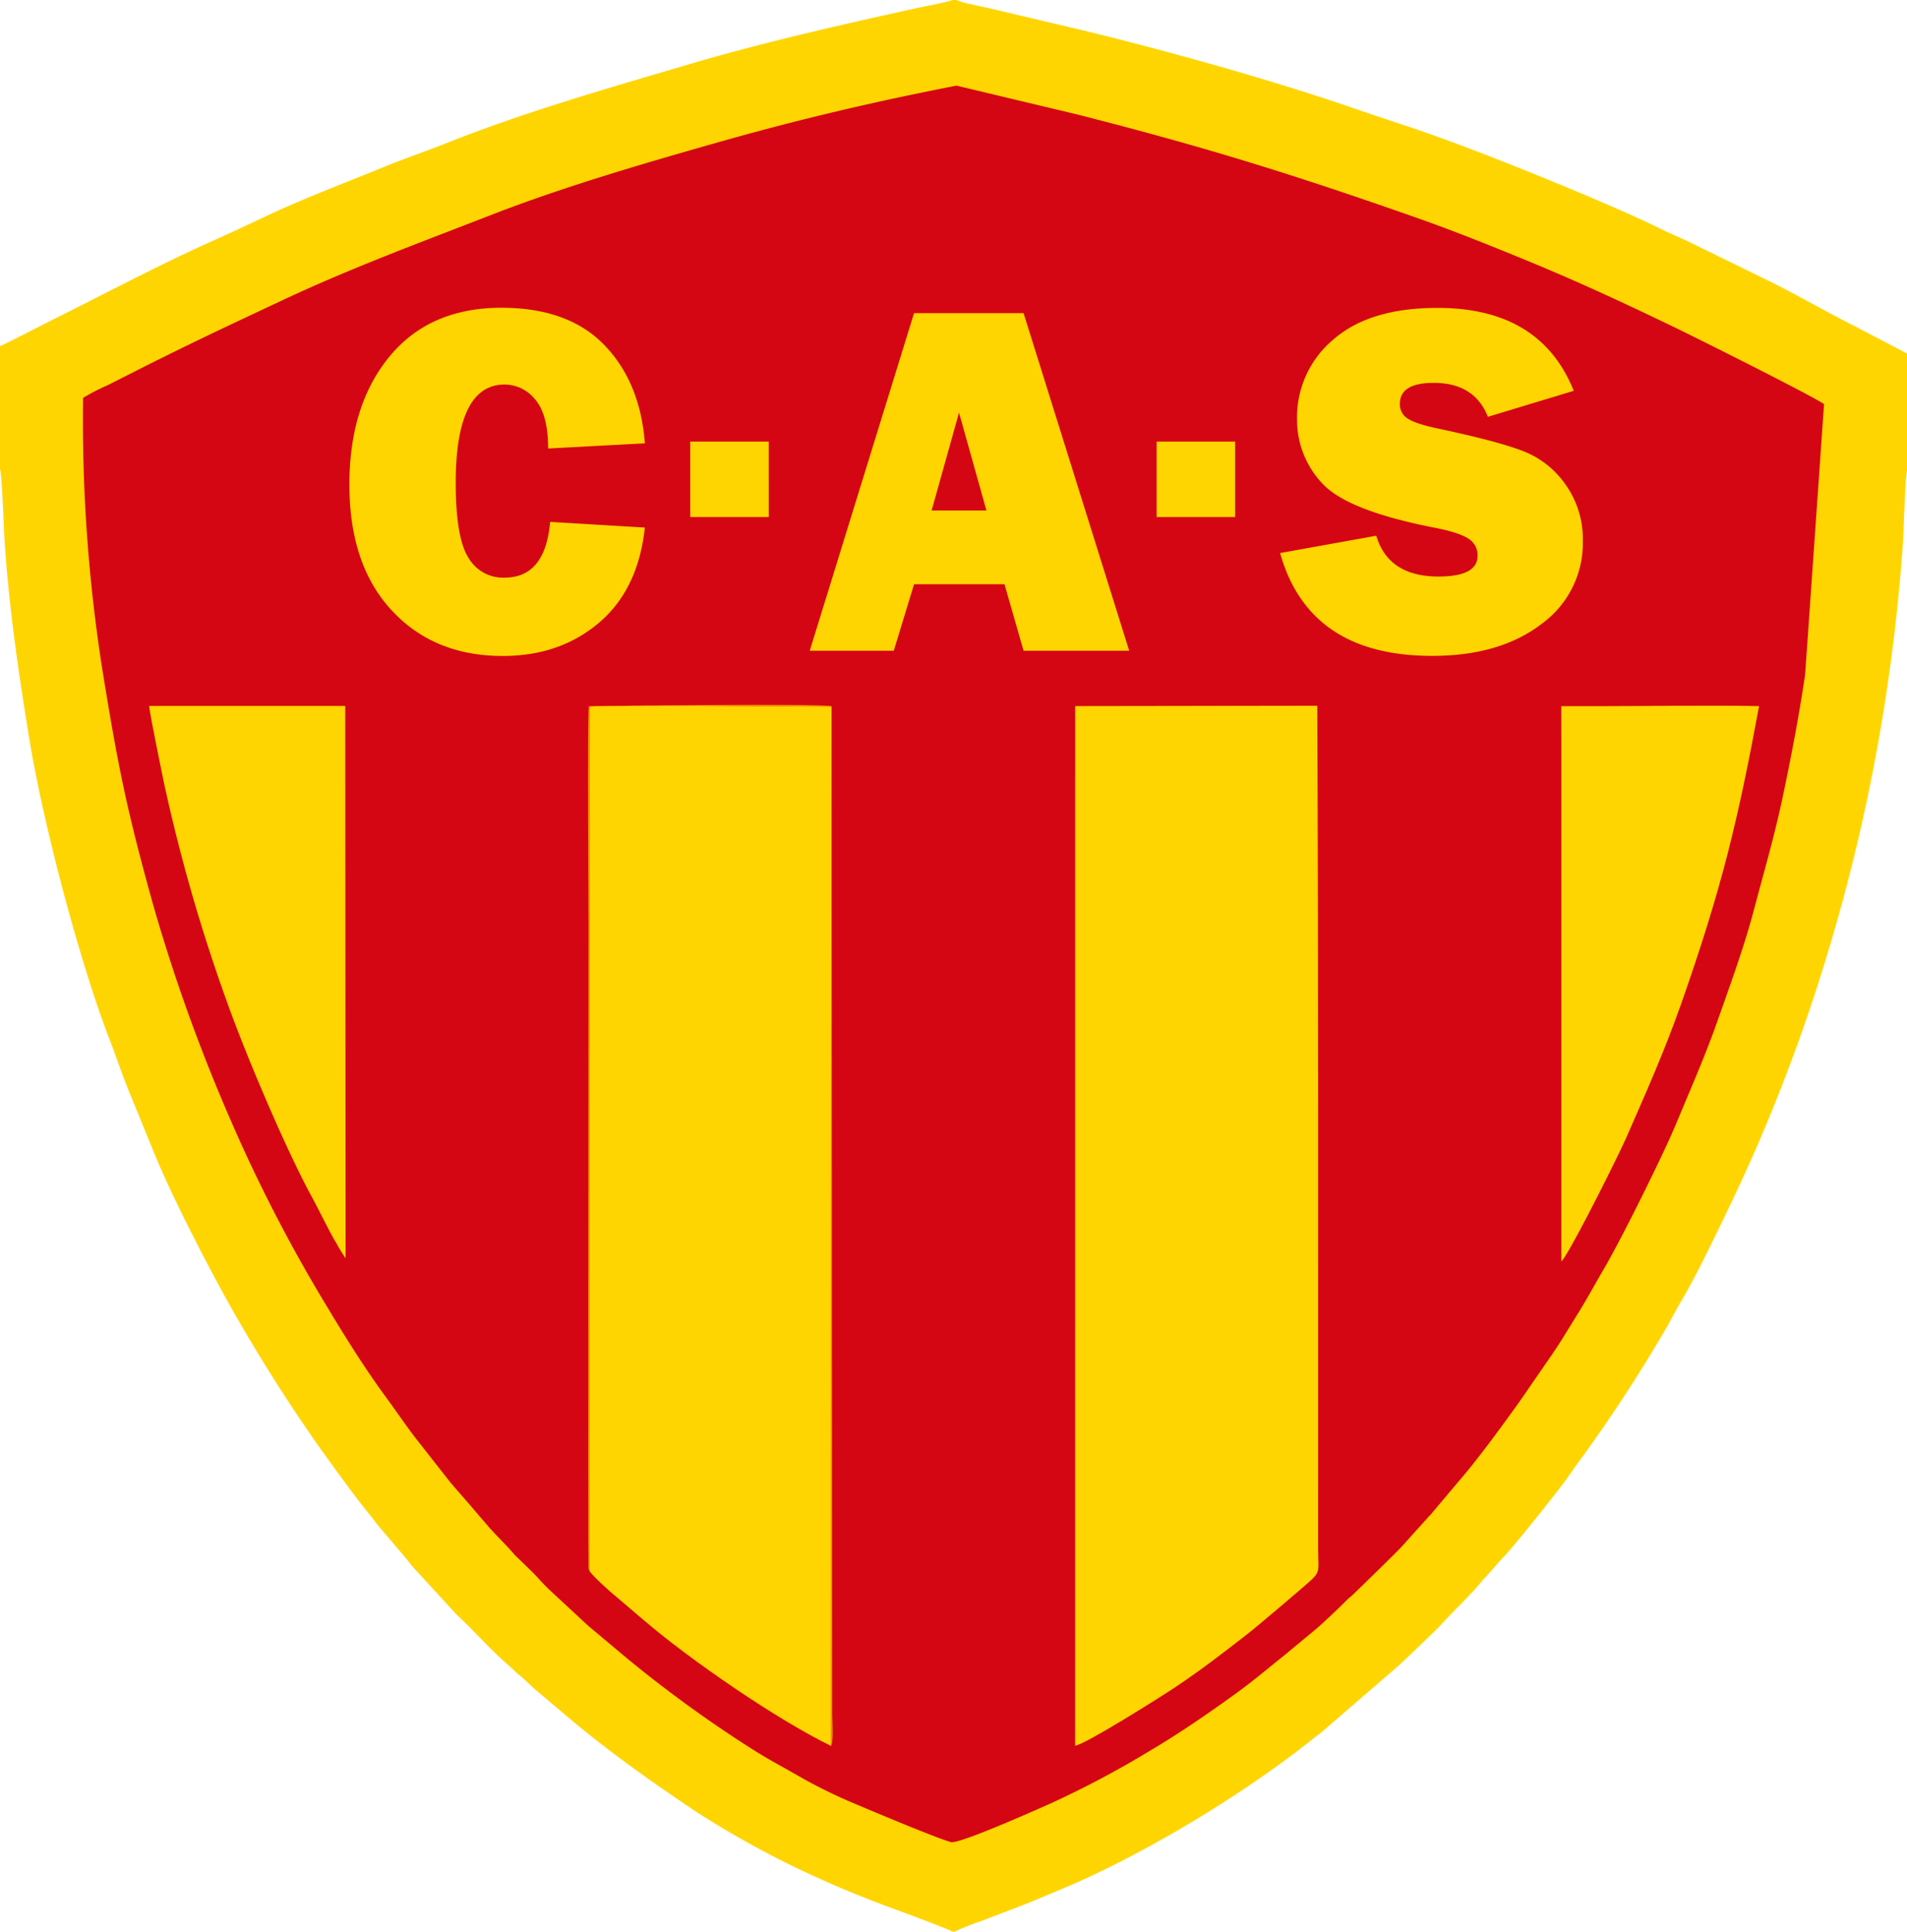 <svg xmlns="http://www.w3.org/2000/svg" viewBox="0 0 424.9 430.36"><defs><style>.cls-1{fill:#ffd500;}.cls-2{fill:#d50614;}.cls-3{fill:#f39600;}</style></defs><g id="Layer_2" data-name="Layer 2"><g id="Capa_1" data-name="Capa 1"><g id="surface1"><path class="cls-1" d="M0,77.1v27.5c.44.67.86,13.57,1,15.59,1,15.27,3.14,29.8,5.61,44.86,3,18.23,11,48.88,17.73,66.29,1.59,4.11,2.93,8.24,4.61,12.28l4.84,11.84c4.1,10.28,11.5,24.52,16.61,33.86a376.67,376.67,0,0,0,21.06,33.46c4,5.51,7.29,10.2,11.73,15.63.41.49.56.78.92,1.22,2.1,2.53,5.79,6.7,7.7,9.2l9.92,10.81c3.37,3.07,6.67,6.9,10.67,10.5l2.24,2a8,8,0,0,0,1.11,1c1.7,1.4,2.73,2.64,5.57,4.92l6.83,5.78c9.11,7.45,16.77,12.86,26.66,19.52a210.52,210.52,0,0,0,21.45,12.13,241.57,241.57,0,0,0,23.74,10c1.68.63,11.42,4.22,12.18,4.76h.54a55.91,55.91,0,0,1,6-2.39c2.05-.78,4-1.53,6-2.29,4.13-1.54,8-3.18,12-4.87,17.67-7.4,39.62-20.58,55.09-32.81l1.18-.95c.55-.45.73-.52,1.23-.91l16.87-14.57c1-.79,9.23-8.73,9.73-9.3,2.69-3,6.69-6.75,9.13-9.68a8,8,0,0,1,1-1.13l3.91-4.42C337,344.89,346,333.48,348.1,330.7c1.23-1.6,2.29-3.25,3.49-4.86a340.82,340.82,0,0,0,19.94-30.51c1.05-1.91,1.93-3.6,3.05-5.51,2-3.39,4-7.25,5.79-10.88,8.47-17.13,13.77-28.84,20.37-47A414.38,414.38,0,0,0,424,120.76c.15-2.11.5-15.27.94-15.92V78.77l-12-6.27c-5.71-2.87-12.14-6.58-17.9-9.46L376.78,54.1c-2-1-4.22-1.85-6.31-2.9-5.21-2.61-13.42-6.14-18.78-8.38C340.13,38,324.6,31.74,312.45,27.75c-4.5-1.47-9-3-13.59-4.58C280.68,17.09,261,11.61,242.28,7L220.34,1.82C218.42,1.35,214.49.7,213.12,0h-.9c-.77.4-6.14,1.41-7.38,1.68C188.05,5.36,170.4,9.36,154,14.18,135.62,19.6,116.74,25,99.47,31.88c-4.28,1.71-8.77,3.24-13.16,5C78.49,40.08,68,44.09,60.6,47.54c-4.09,1.89-8.16,3.87-12.27,5.69-12.64,5.61-24.26,11.86-36.42,17.9C9.89,72.13,1.07,76.71,0,77.1Z"/><path class="cls-2" d="M18.51,88.62a358.19,358.19,0,0,0,4.2,59.95c3.52,21.8,5.47,31.69,11.4,52.93a385,385,0,0,0,17,47.37,343.67,343.67,0,0,0,22,42.59c4,6.67,8.22,13.37,12.64,19.42,2.32,3.17,4.41,6.24,6.73,9.3l7.15,9.11c1.21,1.59,4,4.64,5.51,6.45l3.66,4.26c1.41,1.68,3.9,4,5.86,6.33l4,3.88c1.3,1.28,2,2.27,4,4.14l8.43,7.82,8.73,7.31a281,281,0,0,0,28,20.27c3.21,2.05,6.68,3.87,10.16,5.88a113.82,113.82,0,0,0,10.82,5.43c3.74,1.6,19.1,8.09,23.05,9.26,1.84.55,21-8.06,22.86-8.9a216.32,216.32,0,0,0,21.09-11.2c7-4.12,13.15-8.39,19.27-12.79,4.32-3.12,7.32-5.72,11.25-8.85l6.66-5.53c1.28-1,6-5.5,7.18-6.72.36-.36.74-.63,1.14-1s9.82-9.51,11-10.82l5.78-6.42c.36-.44.66-.64,1-1.1l5.57-6.61c4.46-5.11,10-12.72,14-18.3l6.55-9.5c2.25-3.18,4.23-6.57,6.33-9.92s3.86-6.68,5.9-10.13c4-6.84,13.23-25.49,16.05-32.27,3.13-7.54,6.4-14.91,9.2-22.87,2.74-7.79,5.82-16.14,8-24.3,2.23-8.46,4.66-16.73,6.52-25.54,1.91-9.06,3.63-18,5-27.28L406.42,90c-3.79-2.43-28.14-14.58-32.6-16.74-11.52-5.57-22.24-10.56-34.15-15.44-7.8-3.2-15.75-6.4-23.89-9.26-27.87-9.79-47.46-15.87-75.9-23.1l-26.77-6.39c-18.54,3.63-35,7.48-53.25,12.67-16.84,4.77-34.18,9.86-50.08,16C93.7,54,78,59.78,62.86,66.91,50.83,72.55,41.32,77,29.52,83L24,85.79A47.26,47.26,0,0,0,18.51,88.62Z"/><path class="cls-1" d="M239.55,388.85c2.48-.38,19.82-11.36,22.48-13.15,5.61-3.77,10.19-7.29,15.39-11.33,2.87-2.23,4.7-3.9,7.26-6l4.85-4.14c5.11-4.42,4.17-3.24,4.16-9.39,0-62.54.09-125.09-.19-187.64l-53.94.08Z"/><path class="cls-1" d="M131.36,349.93c.38.83,4.72,4.78,5.86,5.66l6.24,5.31c10.18,8.74,29.66,22.15,41.72,28l.1-231.52c-6,0-49-.42-53.88,0Z"/><path class="cls-1" d="M347.88,166.76V281l.59-.77c3-4.54,12.2-23,13.85-26.76,4.3-9.83,8.5-19.2,12.2-29.71,9.1-25.88,12.66-40.81,17.42-66.47-10.26-.24-24,0-34.41,0l-9.66,0Z"/><path class="cls-1" d="M77,280.25l-.08-123H33.24c0,1.07,2.87,15.08,3.32,17.23a381.12,381.12,0,0,0,14,48.65c4,11.28,13.12,32.9,19,43.62,1.59,2.9,3.87,7.71,5.41,10.2A30.18,30.18,0,0,0,77,280.25Z"/><path class="cls-3" d="M131.36,349.93l0-192.48c4.91-.46,47.92-.06,53.88,0l-.1,231.52c.64-.78.3-5.9.3-6.89v-7.27l-.17-217.55c-5.65-.55-45.67-.07-54.09.05-.32,2-.07,44.72-.07,48,0,5.21-.12,143.39,0,144.07C131.22,349.77,131.18,349.69,131.36,349.93Z"/><path class="cls-1" d="M285.22,123.19l21.42-3.86q2.72,9.09,13.88,9.09c5.81,0,8.7-1.55,8.7-4.63a4.28,4.28,0,0,0-2-3.78c-1.33-.9-3.72-1.69-7.18-2.39q-19.77-3.81-25.39-9.91A20.51,20.51,0,0,1,289,93.33a22.51,22.51,0,0,1,8.07-17.69q8.07-7.06,23.22-7.06,22.95,0,30.35,18.47l-19.12,5.79q-3-7.56-12.06-7.56-7.56,0-7.56,4.68a3.73,3.73,0,0,0,1.71,3.25c1.16.78,3.35,1.51,6.62,2.21q13.49,2.86,19.16,5.07a20.57,20.57,0,0,1,9.48,7.52,20.9,20.9,0,0,1,3.8,12.53A22.23,22.23,0,0,1,343.44,139q-9.26,7.08-24.29,7.09Q291.67,146.11,285.22,123.19Zm-162.64-6.94,21.1,1.26q-1.5,13.81-10.23,21.21T112,146.11q-15.31,0-24.73-10.16t-9.42-28q0-17.69,8.93-28.53t24.9-10.87q14.91,0,22.94,8.28t9.06,21.92l-21.55,1.15q0-7.53-2.88-10.91a8.76,8.76,0,0,0-6.8-3.34q-10.92,0-10.91,21.92,0,12.27,2.84,16.68a8.91,8.91,0,0,0,8,4.42Q121.48,128.7,122.58,116.25Zm48.7-1.09H153.79V98.36h17.49Zm56.78,29.78-4.25-14.81H203.66l-4.52,14.81H180.42l23.24-75.19h24.4l23.53,75.19Zm-20.49-31.23h12.22L213.68,91.9Zm67.63,1.45H257.71V98.36H275.2Z"/></g></g></g></svg>